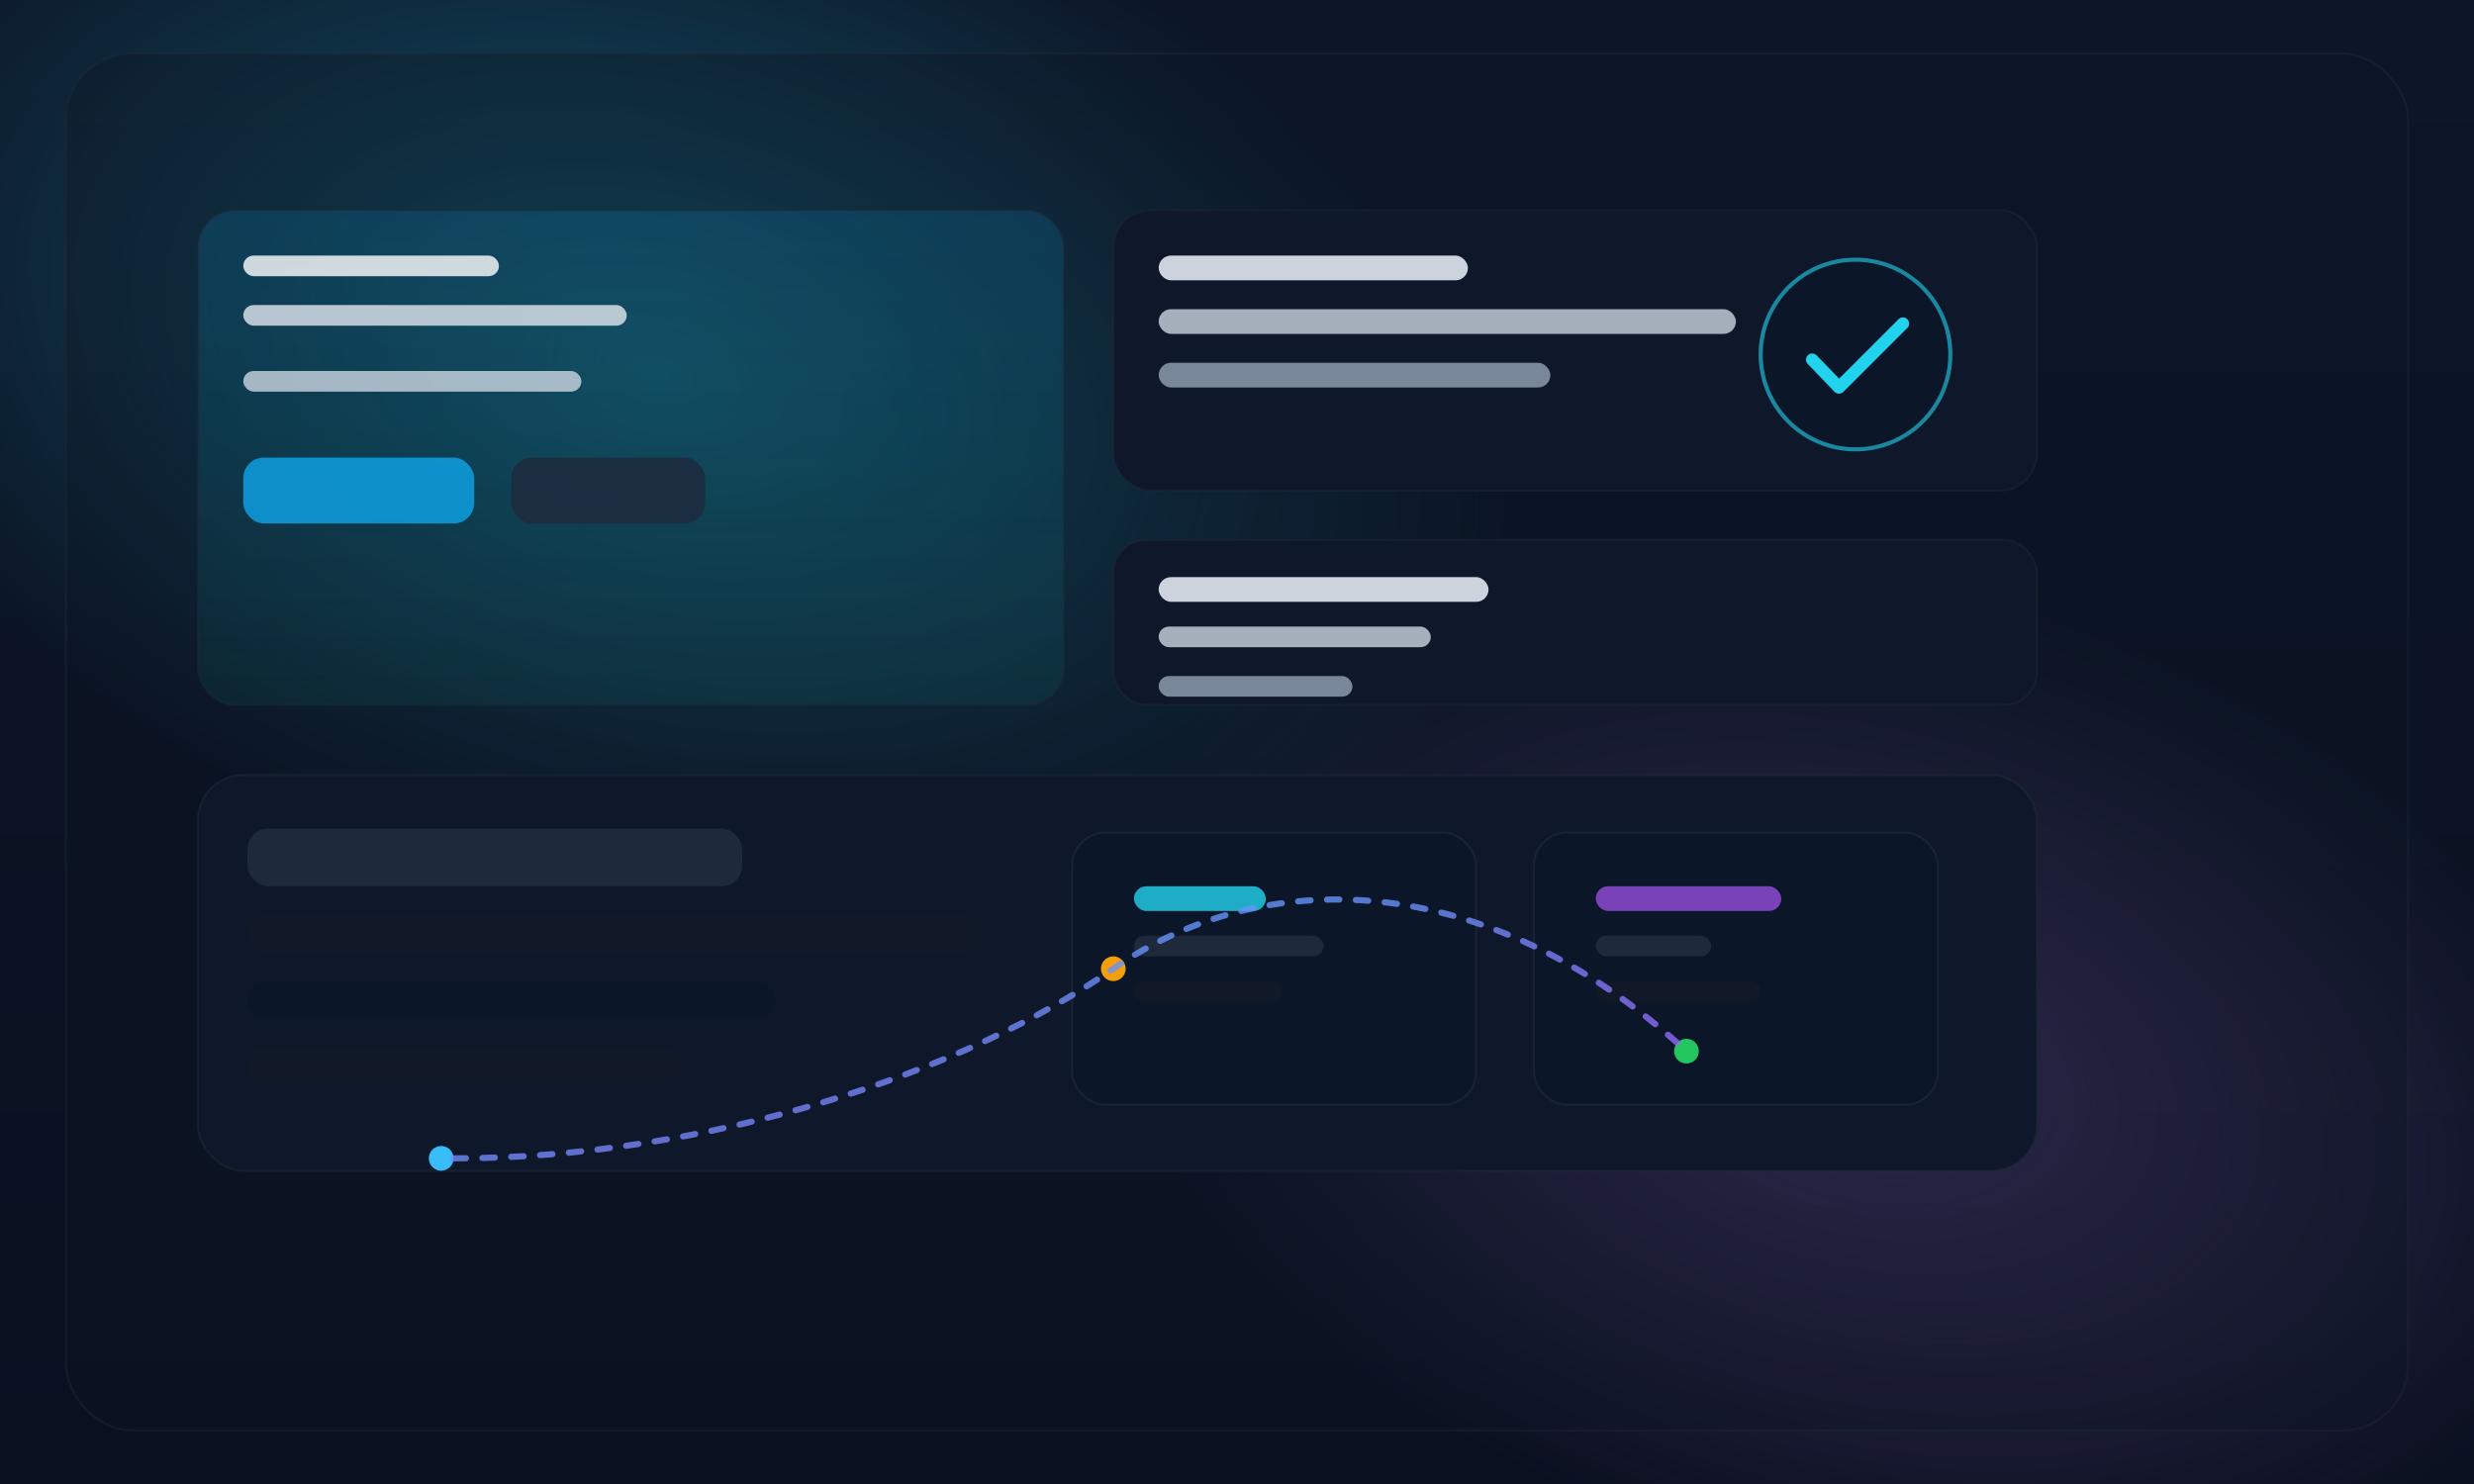 <svg width="1200" height="720" viewBox="0 0 1200 720" fill="none" xmlns="http://www.w3.org/2000/svg">
  <rect x="0" y="0" width="1200" height="720" fill="#333333" stroke="none"/>
  <defs>
    <linearGradient id="bg" x1="0" y1="0" x2="0" y2="720" gradientUnits="userSpaceOnUse">
      <stop stop-color="#0C1628" />
      <stop offset="1" stop-color="#0A1020" />
    </linearGradient>
    <linearGradient id="card" x1="0" y1="0" x2="0" y2="1" gradientUnits="objectBoundingBox">
      <stop stop-color="#0EA5E9" stop-opacity="0.16" />
      <stop offset="1" stop-color="#14B8A6" stop-opacity="0.08" />
    </linearGradient>
    <linearGradient id="accent" x1="0" y1="0" x2="1" y2="1" gradientUnits="objectBoundingBox">
      <stop stop-color="#38BDF8" />
      <stop offset="1" stop-color="#A855F7" />
    </linearGradient>
    <radialGradient id="glow" cx="0" cy="0" r="1" gradientUnits="userSpaceOnUse" gradientTransform="translate(320 180) rotate(15) scale(420 260)">
      <stop stop-color="#22D3EE" stop-opacity="0.35" />
      <stop offset="1" stop-color="#22D3EE" stop-opacity="0" />
    </radialGradient>
    <radialGradient id="glow2" cx="0" cy="0" r="1" gradientUnits="userSpaceOnUse" gradientTransform="translate(900 520) rotate(15) scale(380 240)">
      <stop stop-color="#C084FC" stop-opacity="0.28" />
      <stop offset="1" stop-color="#C084FC" stop-opacity="0" />
    </radialGradient>
  </defs>

  <rect width="1200" height="720" fill="url(#bg)"/>
  <rect width="1200" height="720" fill="url(#glow)"/>
  <rect width="1200" height="720" fill="url(#glow2)"/>
  <rect x="32" y="26" width="1136" height="668" rx="32" stroke="#1F2937" stroke-opacity="0.45" fill="#0D1424" fill-opacity="0.35" />
  
  <rect x="96" y="102" width="420" height="240" rx="18" fill="url(#card)" stroke="#1F2937" stroke-opacity="0.5"/>
  <rect x="540" y="102" width="448" height="136" rx="18" fill="#0F172A" stroke="#1F2937" stroke-opacity="0.45" />
  <rect x="540" y="262" width="448" height="80" rx="16" fill="#0F172A" stroke="#1F2937" stroke-opacity="0.45" />

  <rect x="96" y="376" width="892" height="192" rx="22" fill="#0F172A" stroke="#1F2937" stroke-opacity="0.55" />
  <rect x="120" y="402" width="240" height="28" rx="10" fill="#1E293B" />
  <rect x="120" y="444" width="356" height="18" rx="9" fill="#111827" />
  <rect x="120" y="476" width="256" height="18" rx="9" fill="#0B1628" />
  <rect x="120" y="508" width="210" height="18" rx="9" fill="#111827" />

  <rect x="520" y="404" width="196" height="132" rx="16" fill="#0B1628" stroke="#1F2937" stroke-opacity="0.7" />
  <rect x="744" y="404" width="196" height="132" rx="16" fill="#0B1628" stroke="#1F2937" stroke-opacity="0.7" />
  <rect x="550" y="430" width="64" height="12" rx="6" fill="#22D3EE" fill-opacity="0.8" />
  <rect x="550" y="454" width="92" height="10" rx="5" fill="#1E293B" />
  <rect x="550" y="476" width="72" height="10" rx="5" fill="#111827" />
  <rect x="774" y="430" width="90" height="12" rx="6" fill="#A855F7" fill-opacity="0.7" />
  <rect x="774" y="454" width="56" height="10" rx="5" fill="#1E293B" />
  <rect x="774" y="476" width="80" height="10" rx="5" fill="#111827" />

  <rect x="118" y="124" width="124" height="10" rx="5" fill="white" fill-opacity="0.8" />
  <rect x="118" y="148" width="186" height="10" rx="5" fill="#E2E8F0" fill-opacity="0.8" />
  <rect x="118" y="180" width="164" height="10" rx="5" fill="#CBD5E1" fill-opacity="0.8" />
  <rect x="118" y="222" width="112" height="32" rx="10" fill="#0EA5E9" fill-opacity="0.8" />
  <rect x="248" y="222" width="94" height="32" rx="10" fill="#1E293B" fill-opacity="0.8" />

  <rect x="562" y="124" width="150" height="12" rx="6" fill="#E2E8F0" fill-opacity="0.9" />
  <rect x="562" y="150" width="280" height="12" rx="6" fill="#CBD5E1" fill-opacity="0.8" />
  <rect x="562" y="176" width="190" height="12" rx="6" fill="#94A3B8" fill-opacity="0.8" />
  
  <circle cx="900" cy="172" r="46" fill="#0B1628" stroke="#22D3EE" stroke-opacity="0.6" stroke-width="2" />
  <path d="M879 174.5L892 188L923 157" stroke="#22D3EE" stroke-width="6" stroke-linecap="round" stroke-linejoin="round"/>

  <rect x="562" y="280" width="160" height="12" rx="6" fill="#E2E8F0" fill-opacity="0.9" />
  <rect x="562" y="304" width="132" height="10" rx="5" fill="#CBD5E1" fill-opacity="0.8" />
  <rect x="562" y="328" width="94" height="10" rx="5" fill="#94A3B8" fill-opacity="0.8" />

  <circle cx="214" cy="562" r="6" fill="#38BDF8" />
  <circle cx="540" cy="470" r="6" fill="#F59E0B" />
  <circle cx="818" cy="510" r="6" fill="#22C55E" />
  <path d="M220 562C344 562 468 520 540 470C612 420 720 420 818 510" stroke="url(#accent)" stroke-width="3" stroke-opacity="0.8" stroke-linecap="round" stroke-dasharray="6 8"/>
</svg>
